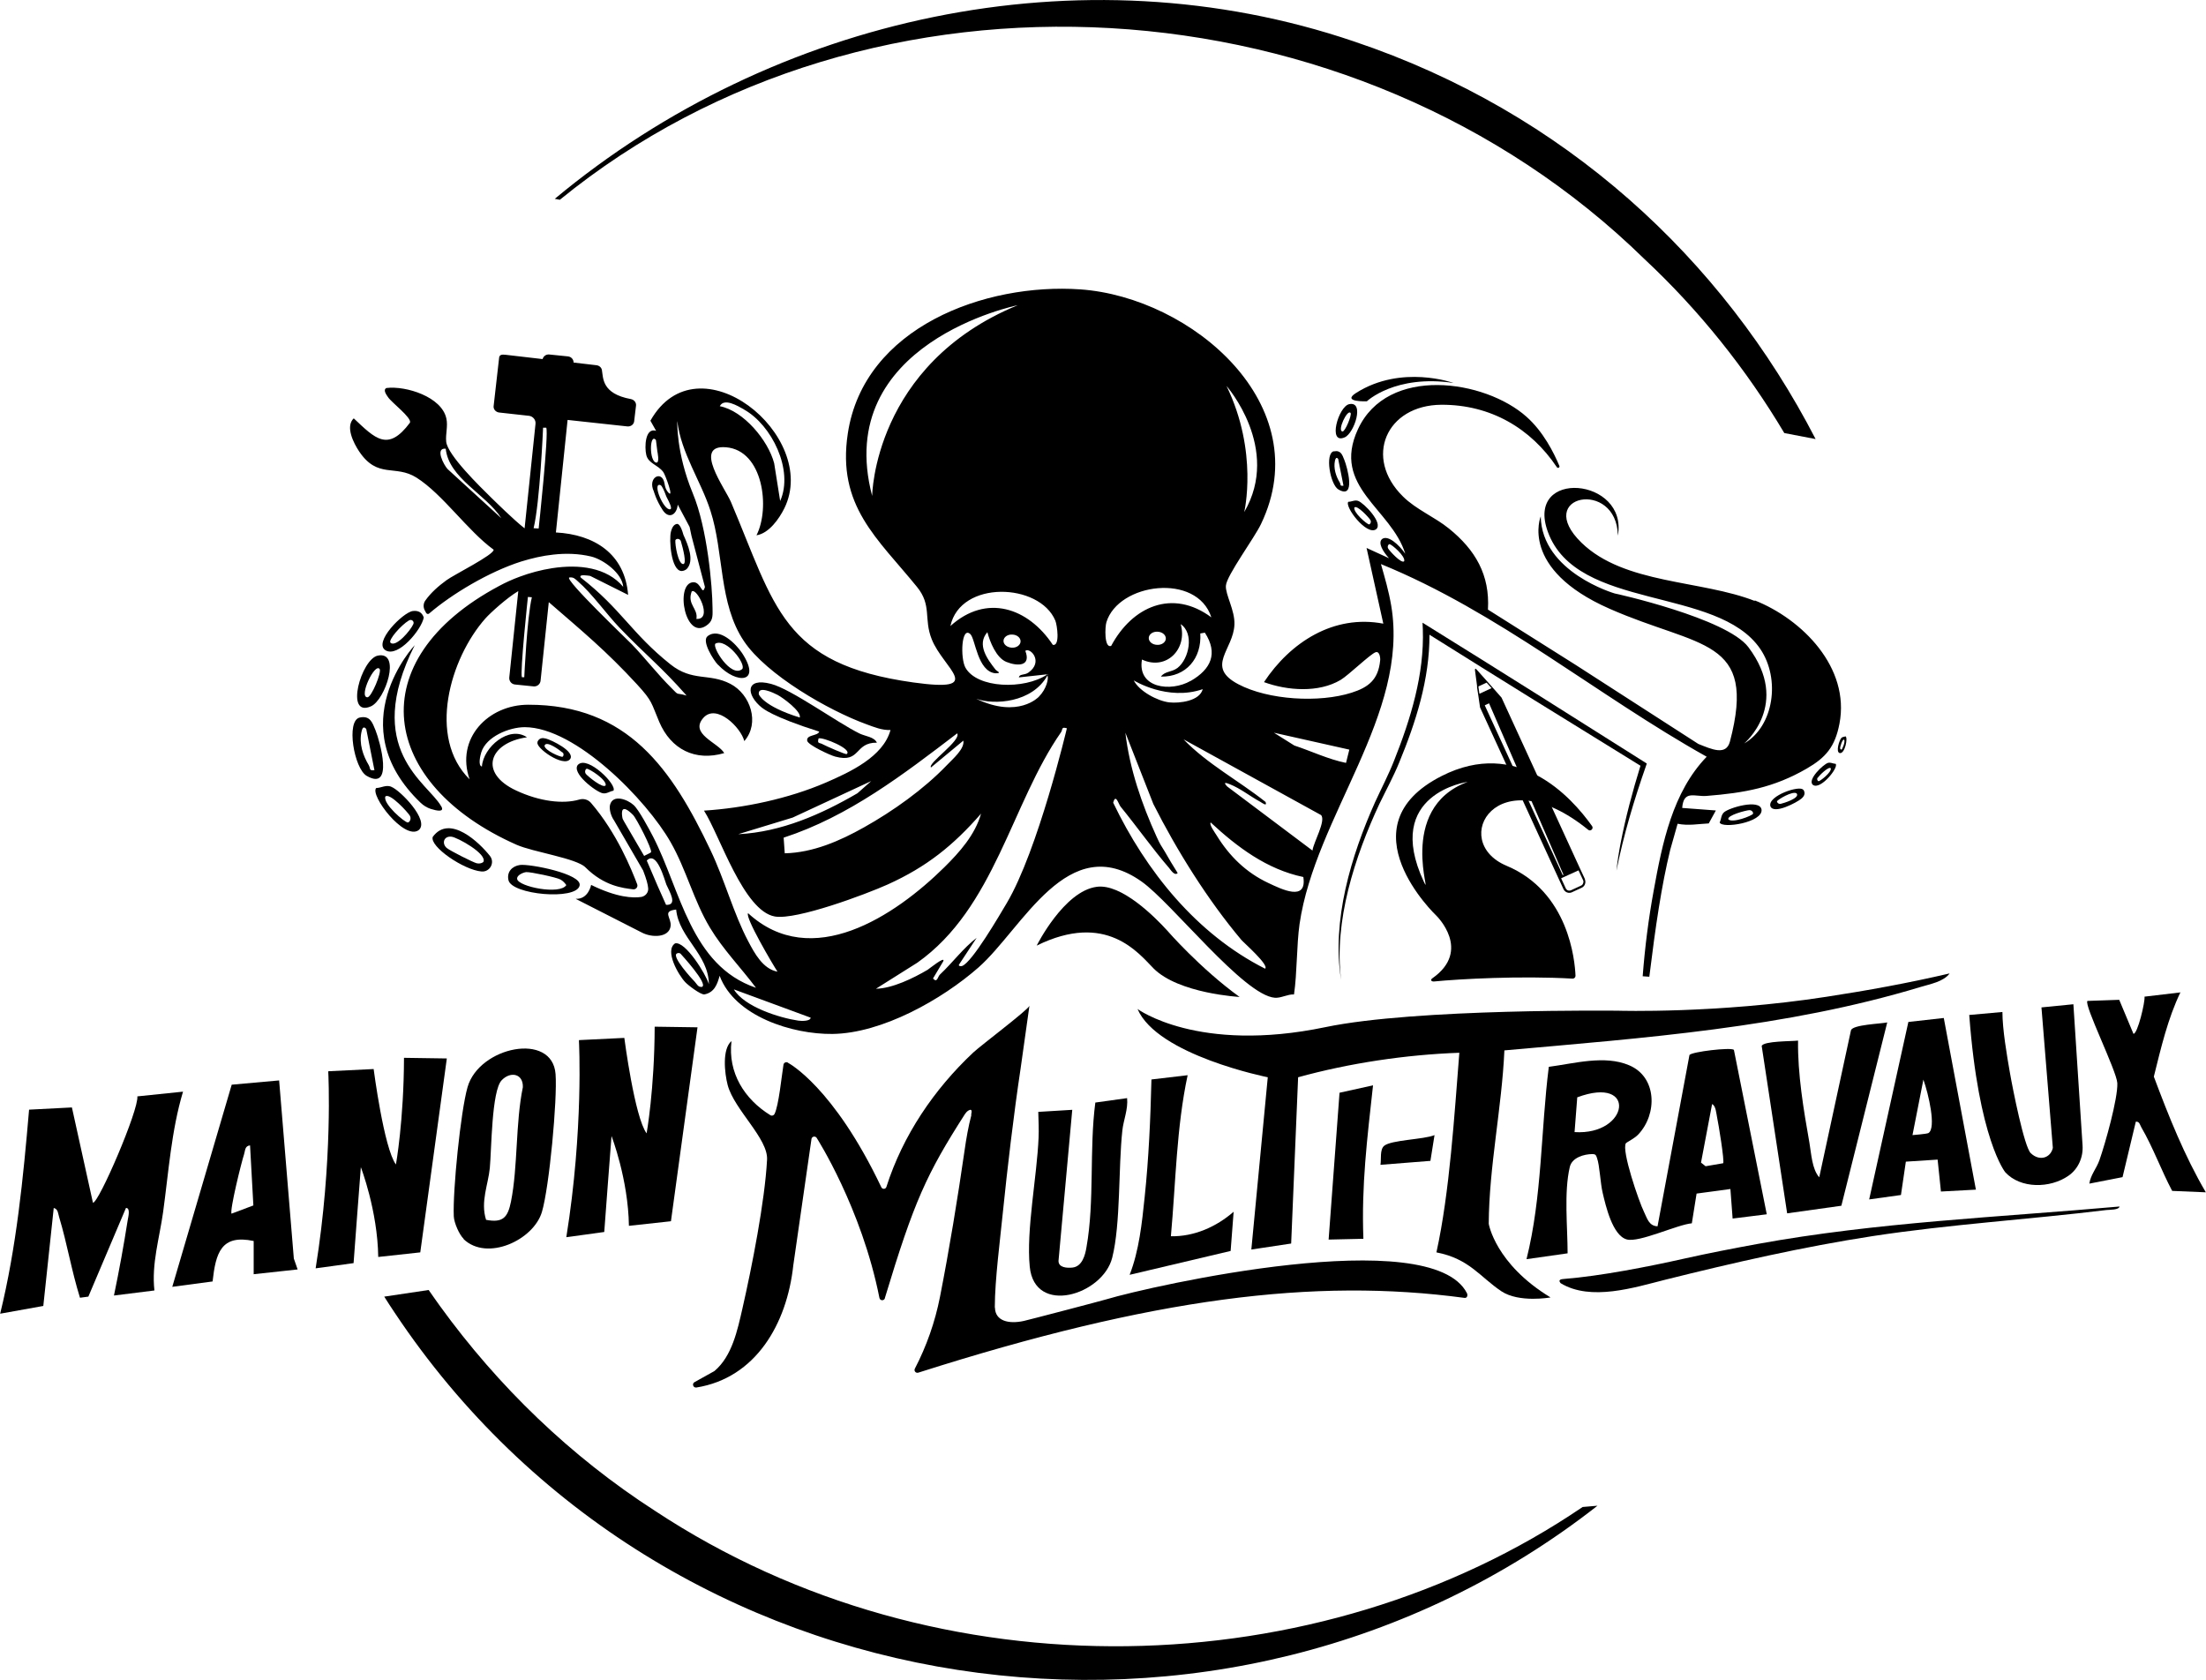 <?xml version="1.0" encoding="UTF-8"?>
<svg id="Calque_2" xmlns="http://www.w3.org/2000/svg" viewBox="0 0 139.57 106.28">
  <g id="Contenu">
    <g>
      <path d="M104.04,16.39c3.49,3.26,6.45,6.98,8.85,11.01l1.98.38c-5.88-11.39-15.87-20.68-29.21-25.16-17.31-5.87-36.7-1.58-50.56,9.96l.32.06C55.15-3.44,85.76-1.49,104.04,16.39Z" />
      <path d="M16.05,80.63v-2.11c-2.07-.44-2.4.77-2.6,2.56l-2.55.34,3.76-12.79,3-.27.93,11.27.24.69-2.77.3ZM14.65,76.79l1.38-.52-.21-3.8c-.34.04-.3.33-.38.57-.16.48-.92,3.54-.79,3.76Z" />
      <path d="M11.58,69.07c-.74,2.47-.91,5.07-1.26,7.62-.23,1.65-.74,3.28-.55,4.96l-2.56.32c.33-1.58.62-3.18.87-4.77.03-.18.19-.78-.11-.77l-2.38,5.61-.53.07c-.55-1.77-.8-3.38-1.32-5.11-.07-.22-.06-.5-.34-.57l-.66,6.2-2.73.49c1.03-4.2,1.46-8.59,1.83-12.91l2.71-.14,1.33,6.03c.37.02,2.91-5.89,2.81-6.73l2.9-.3Z" />
      <path d="M29.34,78.39c-.29-.28-.61-1.02-.63-1.43-.07-1.61.43-6.63.87-8.17.73-2.57,5.37-3.53,5.57-.83.12,1.61-.4,7.16-.86,8.71-.52,1.79-3.47,3.16-4.96,1.73ZM30.75,77.18c1.08.21,1.38-.16,1.58-1.16.44-2.2.28-4.96.75-7.23.03-.87-.79-1.02-1.34-.44-.64.67-.64,4.4-.75,5.55-.1,1.05-.6,2.13-.24,3.27Z" />
      <path d="M100.13,95.35c-16.59,11.28-40.7,12.13-58.71.23-5.32-3.43-9.9-7.86-13.58-12.94-.24-.34-.48-.67-.72-1.02-.94.14-1.87.28-2.81.42.22.35.44.69.67,1.03,17.02,25.56,52.58,30.61,76.09,12.2l-.94.08Z" />
      <path d="M40.91,71.71s.5-2.78.51-6.75l2.71.04-1.68,12.27-2.66.29c-.04-2.94-1.1-5.68-1.1-5.68-.16,2.12-.31,3.99-.46,6.07l-2.4.33c1.1-6.84.8-12.38.8-12.38v-.09s2.87-.14,2.87-.14c0,0,.65,5.02,1.41,6.04Z" />
      <path d="M25.05,73.68s.5-2.78.51-6.75l2.71.04-1.68,12.27-2.66.29c-.04-2.94-1.1-5.68-1.1-5.68-.16,2.12-.31,3.99-.46,6.07l-2.4.33c1.1-6.84.8-12.38.8-12.38v-.09s2.87-.14,2.87-.14c0,0,.65,5.02,1.41,6.04Z" />
      <g>
        <g id="Multitravaux">
          <path d="M90.88,79.24c.84-3.8,1.14-8.75,1.45-12.63-3.37.12-6.94.65-10.2,1.55l-.44,10.52-2.52.38,1.04-10.9s-6.99-1.39-8.24-4.32c0,0,3.82,2.83,11.88,1.15,5.74-1.2,18.56-1.04,18.56-1.04,0,0,6.21.19,13.13-.88,2.62-.4,5.24-.88,7.81-1.48-.39.53-1.23.67-1.85.86-8.52,2.58-17.49,3.22-26.32,4.01-.16,3.62-.97,7.35-.99,10.97,0,0,.41,2.54,3.91,4.66,0,0-1.98.36-3.11-.39-1.36-.91-2.03-2.06-4.11-2.46Z" />
          <path d="M109.7,66.42l2.08,10.41-2.16.27-.14-1.87-2.14.29-.3,1.88c-.95.09-3.34,1.24-4.12,1.02-.9-.25-1.33-2.13-1.52-2.94-.15-.61-.19-1.75-.36-2.21-.06-.17-.07-.24-.28-.25-.54,0-1.3.22-1.44.81-.38,1.6-.14,3.81-.14,5.47l-2.6.37c.99-3.97.9-8.11,1.41-12.17,1.61-.21,3.53-.76,5.08-.1,1.77.74,1.8,3.09.58,4.38-.23.25-.76.51-.78.55-.3.44.83,3.72,1.14,4.34.2.41.31.9.86.92l2.02-10.84c.17-.21,2.6-.49,2.8-.33ZM99.62,71.63c3.46.22,3.98-3.62.17-2.2l-.17,2.2ZM109.02,73.61c.1-.12-.3-2.53-.38-2.9-.05-.23-.08-.76-.32-.85l-.7,3.7.29.23,1.11-.19Z" />
          <path d="M61.46,70.54c-.19.71-.33,1.52-.43,2.23-.44,3.05-.97,6.29-1.56,9.29-.31,1.58-.85,3.12-1.59,4.54-.07.14.06.3.22.25,14.84-4.73,25.05-6.01,34.56-4.73.16.02.22-.16.15-.3-2.27-4.45-19.97-.46-22.81.39-.29.09-4.91,1.3-5.23,1.37-.97.21-1.79-.01-1.82-.82,0-.02-.01-.04-.01-.06,0-1.7.35-4.38.5-5.9.3-2.94.69-6.25,1.13-9.18l.56-3.98c-.09.26-3.03,2.47-3.56,2.96-2.48,2.33-4.45,5.24-5.49,8.5-.05.15-.25.16-.32.02-3.03-6.37-5.88-7.86-5.88-7.86-.1-.1-.28-.05-.31.1-.12.73-.3,2.6-.57,3.13-.05.09-.17.13-.26.07-1.64-1.01-2.7-2.69-2.46-4.69-.6.5-.44,2.03-.24,2.79.42,1.56,2.57,3.38,2.49,4.72-.14,2.63-.96,6.79-1.56,9.42-.31,1.35-.65,3-1.76,3.94-.01,0-.02.02-.03.02l-1.24.69c-.18.1-.08.37.12.34,3.75-.6,5.73-4.02,6.13-7.73l1.15-7.99c.02-.16.22-.21.32-.09,0,0,2.85,4.43,3.98,10.14.04.19.3.2.35.01,0,0,0-.02,0-.02,1.84-6.09,2.62-7.81,5.06-11.62.06-.09.13-.17.23-.23.12-.07.26-.09.16.27Z" />
          <path d="M125.02,75.27l-2.22.12-.21-2.02-2.01.13-.31,2.11-2.01.28,2.48-11.23,2.24-.25,2.03,10.85ZM121,71.82s.9-.07,1.01-.13c.51-.32,0-2.49-.32-3.38l-.69,3.51Z" />
          <path d="M124.58,64.22l2.11-.19c0,1.09.28,2.73.47,3.82s.91,4.71,1.32,5.11c.56.54,1.26.3,1.4-.33l-.72-8.89,2.02-.2.58,8.93c.05.75-.27,1.49-.89,1.92-1.16.81-3.04.83-4-.22,0,0-1.69-2.07-2.28-9.96Z" />
          <path d="M119.4,64.7l-2.9,11.59-3.43.48-1.61-10.59c.12-.32,1.91-.29,2.3-.34-.03,2.11.35,4.38.72,6.47.12.69.16,1.66.62,2.18l2.01-9.31c.14-.35,1.86-.4,2.3-.49Z" />
          <path d="M65.7,70.35l2.14-.13-.87,9.56c0,.43.55.46.89.42.61-.07.8-.79.88-1.29.52-2.92.17-6.2.56-9.15l2.01-.28c.07.71-.23,1.39-.3,2.04-.26,2.37-.1,5.9-.64,8.05-.59,2.37-4.92,3.7-5.22.57-.23-2.3.46-5.72.56-8.17.02-.52,0-.93-.02-1.63Z" />
          <path d="M137.96,62.77c-.81,1.68-1.24,3.54-1.69,5.35.94,2.51,1.94,5.02,3.29,7.32l-2.13-.09c-.69-1.3-1.21-2.75-1.95-4.02-.09-.15-.11-.38-.35-.36l-.84,3.51-2.1.41c.08-.56.45-.95.64-1.49.36-1.02,1.17-3.89,1.13-4.87-.04-.77-2.14-4.99-1.89-5.2l2.01-.07.9,2.15c.26.03.75-2.04.7-2.35l2.28-.27Z" />
          <path d="M77.86,79.15l-6.39,1.51c.6-1.53.78-3.28.95-4.91.26-2.47.37-4.97.43-7.45l2.29-.27c-.71,3.31-.75,6.79-1.06,10.19,1.47.03,2.88-.6,3.97-1.55l-.19,2.48Z" />
          <path d="M134.1,76.34c-.04.22-.62.2-.82.22-4.92.6-9.89.9-14.8,1.65-4.36.67-8.84,1.69-13.12,2.76-1.95.49-4.71,1.38-6.62.22-.19-.22.03-.26.22-.27,2.29-.18,5.35-.78,7.62-1.29,1.47-.33,3.12-.65,4.6-.92,7.56-1.38,15.25-1.69,22.9-2.37Z" />
          <path d="M86.87,68.67c-.37,3.37-.74,6.32-.61,9.71l-2.2.05.69-9.29,2.12-.47Z" />
        </g>
        <path d="M90.76,71.82l-.26,1.63-3.16.25c.06-.36-.05-.96.23-1.2.45-.38,2.53-.4,3.19-.68Z" />
      </g>
      <path d="M78.44,63.08s-3.87-.21-5.46-1.81c-.95-.96-2.98-3.61-7.39-1.44,0,0,1.72-3.45,3.8-3.72,1.55-.21,3.64,1.87,4.46,2.77,0,0,2.06,2.38,4.59,4.21Z" />
      <g>
        <path d="M84.39,28.56c.44-.09.53.21.66.53.19.46.76,2.54-.37,1.88-.52-.3-.87-2.29-.29-2.42ZM84.66,29.03c-.12-.14-.17,0-.2.12-.1.48.06.98.31,1.39.07.11-.02.23.23.19l-.34-1.71Z" />
        <path d="M85.37,25.57c.98-.19.31,1.84-.29,2.1-1.1.49-.4-1.97.29-2.1ZM85.45,26.13c-.2-.27-.87,1.15-.51,1.17.17.01.6-1.05.51-1.17Z" />
        <path d="M85.3,31.75c.22,0,.4-.13.62-.06.36.12,1.63,1.42,1.14,1.8-.6.42-2.02-1.45-1.75-1.75ZM85.69,32.1c-.1.31.8,1.08.93,1.08.06,0,.16-.14.08-.28s-.84-.97-1.01-.79Z" />
        <path d="M86.48,25.39s1.79-1.71,5.48-1.16c0,0-3.29-1.19-6.16.63-.95.6.68.53.68.53Z" />
        <g>
          <path d="M114.1,49.97c.16.25.02.44-.14.57-.27.23-1.75,1.02-1.95.47-.19-.66,1.9-1.36,2.08-1.03ZM113.67,50.2c-.24-.18-1.2.39-1.24.5-.02.05.08.19.23.16s1.25-.36,1.01-.66Z" />
          <path d="M108.8,52.04c.11-.22.08-.46.27-.64.31-.29,2.26-.87,2.38-.18.1.82-2.5,1.23-2.65.82ZM109.35,51.84c.25.26,1.49-.22,1.56-.35.03-.06-.05-.24-.24-.23s-1.41.32-1.32.58Z" />
          <path d="M114.7,49.66c-.38-.32.66-1.3.95-1.39.18-.05.31.05.49.06.2.24-.97,1.68-1.44,1.33ZM115,49.2c-.07.11,0,.22.06.23.1,0,.84-.58.77-.82-.13-.15-.76.49-.82.6Z" />
          <path d="M116.4,47.65c-.28-.06-.02-.84.1-.96.08-.08.17-.06.26-.1.17.07-.03,1.11-.36,1.06ZM116.42,47.33c0,.07.07.11.09.1.05-.03.26-.52.16-.63-.11-.04-.25.46-.25.53Z" />
          <g>
            <path d="M100.28,55.63l-.34-.73h0s-4.94-10.76-4.94-10.76c0,0-.51-.58-.51-.58l-.34-.38-.07-.08-.66-.74c-.07-.08-.11-.06-.1.05l.13.98v.1s.08.51.08.51c0,0,.11.76.11.76l4.93,10.74h0s.35.76.35.76c.06.13.19.22.33.23.06,0,.13,0,.19-.03l.63-.29c.2-.09.29-.33.2-.54ZM93.6,43.89l-.06-.41v-.05s.52-.24.52-.24l.03.04.28.31-.78.36ZM100.16,55.89c-.02.07-.07.12-.14.15l-.63.29s-.08.03-.12.02c-.09,0-.17-.06-.21-.15l-.29-.63,1.1-.5.29.62c.03.06.03.13,0,.2ZM93.93,44.63l.28-.13,4.71,10.85-.05.02-4.93-10.74Z" />
            <path d="M100.73,52.27c-1.35-1.9-4.74-5.6-9.52-3.17-6.29,3.19-.34,8.83-.34,8.83,0,0,2.28,2.2-.25,3.97-.14.1-.07.21.11.2,1.61-.16,5.49-.37,8.77-.18.1,0,.18-.08.18-.18-.04-.96-.42-5.31-4.36-6.96-3.7-1.55-.59-6.95,5.16-2.28.15.13.36-.07.25-.23ZM90.08,55.78c-2.6-5.58,2.78-6.31,2.78-6.31-4.59,1.69-2.14,7.67-2.78,6.31Z" />
            <path d="M104.08,48.24c-4.44-2.81-9.29-5.87-13.74-8.63l-.34-.21s.02.4.02.4c.1,2.87-.77,5.69-1.82,8.33-.34.87-.81,1.77-1.2,2.62-1.52,3.4-2.76,7.51-2.15,11.25-.47-3.7.87-7.81,2.42-11.13.41-.85.9-1.75,1.25-2.61,1.06-2.57,1.93-5.28,1.92-8.1,4.32,2.71,9.01,5.62,13.35,8.29-.5,1.62-.94,3.26-1.26,4.92-.11.57-.2,1.14-.26,1.72.45-2.26,1.12-4.49,1.88-6.66l.04-.12s-.11-.07-.11-.07Z" />
            <g>
              <path d="M50.6,45.4c.12-.39-1.08-1.26-1.4-1.43-.25-.13-1.27-.62-1.19-.04,0,0,.24.74,2.59,1.47ZM48.22,44.79c-1.04-.83-1.07-1.95.56-1.52,1.3.34,4.16,2.43,5.6,3.14.37.18.93.21,1.1.58-1.44-.02-1.01,1.32-2.64.88-.31-.08-1.72-.73-1.77-1-.07-.4.67-.29.76-.58-3.02-.95-3.6-1.5-3.6-1.5ZM53.57,47.71c.39-.31-1.52-1.09-1.78-.99-.1.36.05.25.26.37.18.1,1.46.67,1.52.62Z" />
              <path d="M45.42,42.06c-.28-.3-1.05-1.5-.65-1.81.75-.58,1.8.5,2.18,1.07,1.26,1.92-.35,1.99-1.52.74ZM46.96,42.33c.26-.31-1-1.97-1.69-1.61-.26.19.99,2.21,1.69,1.61Z" />
              <g>
                <path d="M42.73,34.18s.02-.04.04-.05c.11-.08.28-.01.31.12.13.44.39,1.45.14,1.44-.32-.01-.52-1.24-.49-1.51ZM42.85,33.15s-.02,0-.02,0c-.14.02-.29.13-.38.49-.13.49,0,2.44.66,2.49.1,0,.21-.03.33-.12.52-.53.09-1.53-.2-2.17-.17-.62-.33-.69-.39-.69h0Z" />
                <path d="M66.27,42.66s.02.02.03.04c.02-.03.03-.06.05-.09-.02.02-.05.03-.07.05Z" />
                <g>
                  <path d="M27.38,52.95c-.21.61,1.95,2.09,3.08,2.19.53.05.87-.56.54-.98-.65-.83-2.55-2.67-3.62-1.21ZM30.59,54.53s-.14.15-.43.09c-.22-.05-1.7-.8-1.9-.97-.32-.28-.19-.77.31-.71.36.04,2.28,1.09,2.01,1.6Z" />
                  <path d="M23.76,46.21c-.2-.49-.34-.95-1-.81-.88.19-.36,3.23.44,3.69,1.73,1,.84-2.18.56-2.88ZM23.34,48.43c-.38-.63-.63-1.38-.47-2.12.04-.19.11-.41.3-.19l.52,2.61c-.37.05-.24-.12-.35-.29Z" />
                  <path d="M36.67,56.03c.18-.74-3.19-1.39-3.78-1.3-.49.07-.84.44-.72.96.2.92,4.27,1.29,4.5.35ZM32.72,55.61c-.04-.23.38-.41.57-.43.27-.02,1.92.33,2.17.47.16.09.26.2.37.35-.4.64-3.03.1-3.11-.38Z" />
                  <path d="M23.47,44.69c.91-.4,1.93-3.5.44-3.21-1.05.2-2.12,3.95-.44,3.21ZM24.02,42.33c.14.19-.52,1.81-.78,1.79-.56-.03.48-2.21.78-1.79Z" />
                  <path d="M24.74,49.77c-.34-.12-.61.08-.94.09-.41.45,1.76,3.31,2.68,2.67.75-.59-1.19-2.56-1.73-2.75ZM25.8,52.04c-.2,0-1.58-1.18-1.42-1.64.26-.28,1.43,1,1.55,1.21.12.21-.03.43-.13.43Z" />
                  <path d="M34.01,46.96c-.16.34,1.64,1.62,2.06,1.07.34-.48-1.18-1.21-1.53-1.3-.2-.05-.43-.06-.54.22ZM35.59,47.6c.11.1.06.26,0,.28-.12.04-1.14-.4-1.14-.7.11-.37,1.02.33,1.13.43Z" />
                  <path d="M36.58,48.37c-.49.51,1.13,1.74,1.55,1.82.26.05.43-.12.68-.16.25-.37-1.62-2.22-2.22-1.66ZM37.07,48.97c-.11-.14-.02-.32.05-.33.14-.02,1.27.69,1.2,1.05-.16.23-1.14-.58-1.25-.72Z" />
                  <path d="M24.4,41.15c.8.47,2.28-1.33,2.41-2.08-.11-.33-.35-.45-.69-.41-.63.08-2.54,2.01-1.72,2.49ZM25.89,39.25c.15-.09.34.07.26.24-.18.41-1.1,1.48-1.44,1.18-.18-.15.65-1.11,1.17-1.42Z" />
                  <path d="M27.91,51.01c-.83-1.48-5-3.58-1.67-10.19,0,0-4.76,5.06.38,9.98.18.17.39.3.63.38.38.12.89.23.67-.16Z" />
                </g>
                <path d="M111.04,38.03c-3.4-1.34-8.26-1.05-10.98-3.69-3.1-3.02,2.24-4.07,2.3-.45.66-3.68-5.9-4.27-4.43-.24,1.83,5.02,10.72,3.42,13.44,7.41,1.29,1.9.86,4.9-1.02,5.98,0,0,2.98-2.48.27-6.09-1.38-1.84-8.46-3.41-8.46-3.4,0,0-4.62-1.34-4.68-4.88,0,0-1.38,3.32,4.34,5.84,5.71,2.52,9.37,1.81,7.63,8.41-.24.91-1.15.49-2,.15l-7.76-5-5.55-3.5c.13-2.2-.8-3.78-2.47-5.13-.9-.73-2.07-1.2-2.9-2.02-2.51-2.46-1.07-5.79,2.43-5.81,3.11-.01,5.65,1.49,7.3,3.95.06.09.2.02.16-.08-.36-.86-1.03-2.18-2.08-3.11-2.63-2.35-8.8-3.27-10.67.8-1.68,3.64,2.12,5.01,3,7.87-.4-.58-1.09-1.2-1.46-.94-.29.23.03.78.43,1.22l-1.42-.65,1.06,4.79c-3.15-.6-5.89,1.19-7.55,3.7,1.48.54,3.45.69,4.85-.14.5-.3,1.87-1.63,2.21-1.75.26-.09.31.37.29.52-.12,1.22-.74,1.7-1.81,2.04-2.04.65-5.26.47-7.17-.54-2.1-1.11-.3-2.18-.24-3.77.04-.9-.58-1.9-.54-2.46.04-.64,1.81-3.03,2.22-3.9,3.62-7.54-4.38-14.35-11.43-14.85-6.02-.42-13.69,2.39-14.71,9.11-.7,4.6,1.88,6.64,4.38,9.72.95,1.17.41,2.01.93,3.31.74,1.86,3.49,3.38-1.17,2.73-8.32-1.16-8.73-4.82-11.54-11.43-.37-.86-2.42-3.62-.31-3.45,2.36.19,2.81,3.86,1.93,5.57.79-.12,1.44-1.05,1.77-1.72,2.24-4.59-5.48-10.85-8.48-5.53l.36.64c-.7-.23-.74,1.04-.62,1.53.13.54.72.61,1.07,1.07.13.17.7,1.71.33,1.31-.18-.2-.21-.37-.25-.59-.15-.86-1.1-.37-.67.52,0,0,.14.54.56,1.18.39.59.89.29.95-.35l.75,1.41.12.57.85,3.23c-.18.61-.23-.31-.73-.3-1.21.03-.52,3.91.94,2.65.33-.28.27-.64.27-1.04-.01-1.32-.32-5.01-1.25-7.24-1.06-2.56-.98-4.57-.98-4.57.24,2.03,1.5,3.8,2.1,5.68.86,2.65.51,5.86,2.12,8.25,1.43,2.13,5.36,4.39,7.76,5.26.49.18.97.38,1.51.36-.46,1.7-2.58,2.67-4.1,3.33-2.35,1.01-5.16,1.61-7.7,1.77,1,1.56,2.5,6.36,4.49,6.7,1.37.23,5.74-1.4,7.14-2.03,2.45-1.11,4.14-2.46,5.9-4.48-.38,1.34-1.35,2.43-2.32,3.39-3.13,3.09-8.4,6.6-12.42,2.91-.22.23,1.57,3.26,1.86,3.7-.92-.17-1.45-1.16-1.85-1.92-.92-1.73-1.5-3.91-2.39-5.77-2.43-5.11-5.22-9.21-11.53-9.2-2.54,0-4.61,2.14-3.71,4.72-2.68-2.65-1.25-7.64,1-10.18.33-.37,1.37-1.31,2.08-1.73l-.57,5.47c-.02.22.14.42.36.44l1.18.12c.22.02.42-.14.44-.36l.52-4.97c2.12,1.84,3.62,3.07,5.59,5.21.99,1.08.88,1.15,1.4,2.37.74,1.73,2.27,2.51,4.11,1.97-.39-.67-2.22-1.21-1.32-2.23.83-.93,2.38.62,2.59,1.47,1-1.14.39-2.96-.88-3.62-1.35-.7-2.4-.12-3.8-1.24-2.46-1.96-3.1-3.49-5.66-5.48-.19-.25.51-.12.59-.11l2.4,1.2c-.21-2.62-2.16-3.82-4.57-3.95l.74-7.12,3.78.41c.21.02.4-.11.43-.31l.12-1.01c.02-.19-.12-.37-.33-.41-1.84-.34-1.74-1.33-1.83-1.84-.03-.16-.17-.28-.34-.3l-1.45-.17c0-.2-.15-.37-.36-.39l-1.18-.12c-.19-.02-.37.1-.42.29l-2.33-.27c-.21-.02-.39-.03-.42.17l-.35,3.08c-.02.19.13.37.34.4l1.9.21c.25.03.44.26.41.51l-.69,6.61c-.69-.54-1.81-1.65-2.12-1.95-.69-.68-2.75-2.68-2.84-3.53-.05-.49.12-.98.01-1.47-.29-1.37-2.55-2.08-3.79-1.93-.25.12.02.46.1.58.22.34,1.5,1.29,1.39,1.61-1.4,1.88-2.2,1.01-3.56-.27-.55.52,0,1.58.34,2.09,1.18,1.76,2.28.81,3.63,1.66,1.66,1.05,3.24,3.37,4.88,4.56.05.31-2.54,1.6-2.98,1.93-.51.37-.99.79-1.35,1.3-.12.18-.13.41-.03.6l.09.17c.04.07.13.09.19.04,1.43-1.23,3.78-2.64,5.82-3.29.68-.21,1.37-.37,2.05-.44.81-.09,1.61-.06,2.37.12.79.19,1.97,1.06,2.04,1.92-1.04-1.23-2.79-1.44-4.49-1.18-.71.11-1.42.3-2.06.54-.47.17-.92.38-1.29.58-8.84,4.71-7.57,12.54,1.09,16.38,1.07.47,3.78.85,4.36,1.43,1.19,1.19,2.38,1.31,3.02,1.39.18.02.32-.16.25-.33-.35-.91-1.27-3.22-2.92-5.14-.18-.21-.47-.29-.74-.21-1.03.3-2.51.12-3.99-.57-2.41-1.12-1.71-3.03.68-3.37-1.13-.77-2.77.63-2.85,1.85-.27-.05-.09-.74-.04-.9.31-1,1.78-1.59,2.75-1.59,3.23.01,7.72,4.62,9.23,7.28.99,1.73,1.46,3.7,2.49,5.41.82,1.37,1.96,2.53,2.91,3.8-4.14-1.41-4.76-6.17-6.52-9.58-.23-.44-.91-1.72-1.23-1.99-.39-.35-1.29-.69-1.48-.02-.07.24.03.69.25,1l1.84,3.17h0c.21.55.3.87.32,1.13.02.26-.17.49-.43.54-.52.08-1.53.05-3.18-.76,0,0-.17.92-.98.88l4.18,2.13h0c.63.34,1.74.34,1.83-.41.06-.53-.57-.94.35-1.04.17,1.79,2.05,2.82,2.07,4.72-.18-.62-1.49-2.74-2.14-2.58-.68.46.22,2.01.65,2.46.19.2.95.78,1.2.77.63-.12.82-.63.97-1.18.96,2.57,4.6,3.71,7.14,3.68,3.14-.04,6.93-2.18,9.24-4.21,2.79-2.46,5.65-8.74,10.32-5.43,1.9,1.34,6.47,7.21,8.43,7.35.39.03.8-.23,1.21-.21.2-1.36.16-3.1.35-4.45,1-6.86,6.96-13.26,5.8-20.15-.16-.94-.4-1.75-.65-2.63,7.45,3.04,13.64,8.29,20.61,12.19-2.16,2.24-2.81,5.47-3.35,8.45-.33,1.79-.56,3.62-.7,5.44l.42.03c.39-3.17.77-5.76,1.32-8.02l.47-1.66c.67.14,1.32.01,1.97-.02l.45-.82-2.13-.16c.09-1.15.78-.7,1.54-.76,2.39-.19,4.25-.52,6.34-1.73,1.21-.7,1.79-1.38,2.07-2.84.68-3.54-2.34-6.61-5.38-7.81ZM47.07,25.91c1.76.98,3.16,3.84,2.29,5.79l-.38-2.39c-.38-1.45-1.94-3.32-3.44-3.61.27-.54,1.13-.02,1.54.21ZM41.53,29.27c-.47-.04-.44-1.91-.03-1.43l.09.72s.16.73-.06.71ZM44.06,39.16c.12-.66-.6-.91-.3-1.73.31-.31,1.38,1.79.3,1.73ZM42.41,32.22c-.41.12-1.17-1.7-.63-1.53.11.03.27.43.34.63.03.08.06.15.1.22.11.21.33.64.19.68ZM28.32,29.68c-.24-.25-.82-1.36-.12-1.29.2,1.88,2.54,2.87,3.52,4.4l-3.4-3.11ZM34.08,33.44l-.32-.02c.4-1.63.6-6.36.6-6.36h.2c.17.37-.48,6.38-.48,6.38ZM36.01,36.54c.28-.04.38.09.56.25.87.75,1.8,2.06,2.62,2.92,1.71,1.78,2.62,2.45,4.25,4.3-.74-.22-.43.06-.97-.49-.85-.84-1.66-1.89-2.5-2.76-.29-.3-4.22-4.05-3.96-4.22ZM33.4,37.77l.25.02c-.31,1.3-.48,5.06-.48,5.06h-.15c-.13-.29.38-5.08.38-5.08ZM40.75,54.15l-1.27-2.18c-.06-.09-.1-.18-.11-.28-.05-.31-.07-.88.68-.13.22.22,1.23,2.19,1.14,2.36-.03.05-.37.19-.44.24ZM42.14,57.25l-.53-1.19-.69-1.61c.64-.67,1.13,1.25,1.24,1.52.19.43.75,1.33-.03,1.28ZM44.43,62.44c-.27.04-.33-.17-.47-.32-.16-.16-1.48-1.59-1.14-1.79l.05-.02c.09-.03.18,0,.23.08,0,0,1.69,1.84,1.33,2.04ZM50.52,64.58c-1.22-.18-3.43-.88-4.09-1.98l4.86,1.79c-.02.24-.61.21-.76.19ZM78.72,32.4s.91-3.8-1.12-7.98c0,0,3.47,3.95,1.12,7.98ZM75.33,43.08c-1.25.72-3.39.47-3.08-1.35,1.53.72,2.9-.66,2.45-2.24.87.59.53,2.2-.2,2.77-.37.28-.8.2-1.05.55,1.59.03,2.59-1.16,2.49-2.73l.29-.05c.85,1.31.39,2.31-.89,3.05ZM76.1,43.59c-.19.78-1.5.92-2.13.85-.75-.09-1.9-.71-2.24-1.39,0,0,2.13,1.33,4.38.55ZM72.68,40.36c.01-.23.26-.41.56-.39.3.01.53.21.52.44-.01.23-.26.41-.56.39-.3-.01-.53-.21-.52-.44ZM55.18,31.38c-2.55-9.69,9.21-12.07,9.21-12.07-9.13,3.76-9.21,12.07-9.21,12.07ZM60.13,39.61c.63-2.92,5.64-2.74,6.64-.34.11.26.31,1.64-.16,1.53-1.56-2.35-4.2-3.25-6.48-1.19ZM64.57,40.59c-.01.23-.26.41-.56.39s-.53-.21-.52-.44c.01-.23.26-.41.56-.39.3.01.53.21.52.44ZM46.74,52.77l3.41-1.04,4.97-2.31-.87.77c-2.3,1.34-4.82,2.45-7.52,2.59ZM59.9,48.42c-1.46,1.52-3.4,2.9-5.24,3.93-1.53.86-3.23,1.6-5.01,1.64l-.07-.99c4.12-1.34,7.59-4.01,10.98-6.6.27.45-1.88,1.89-1.66,2.16l2.05-1.7c.09.52-.67,1.16-1.05,1.56ZM61.79,44.22c1.08.39,3.52.27,4.49-1.5,0-.02-.02-.03-.03-.04-1.45.97-4.44.88-5.17-.44-.33-.6-.26-2.64.31-2.12.32.29.45,2.37,1.59,2.48.46,0,.08-.13,0-.24-.51-.65-1.2-1.58-.51-2.36.16.61.56,1.62,1.2,1.88.72.29,1.58.28,1.2-.7.32-.24,1.17.7.19,1.38-.25.17-.56.07-.6.3l1.75-.19s.03.01.04.02c.02-.02.05-.03.07-.05-.01.03-.03.06-.05.09.09.2-.06.87-.55,1.36,0,0-1.29,1.39-3.94.13ZM63.69,57.15c-.43.72-2.18,3.74-2.82,3.97-.06.02-.24.02-.2-.08l1.12-1.7c-.86.66-1.52,1.57-2.32,2.32-.15.14-.17.56-.44.25l.65-1.09c.15-.37-.92.5-.99.54-.9.53-2.23,1.18-3.27,1.2l2.62-1.65c4.89-3.46,5.95-10.07,9.09-14.58.12-.18,0-.36.37-.25,0,0-1.82,7.72-3.81,11.07ZM70.3,40.87c-.45.16-.39-1.23-.3-1.5.76-2.49,5.73-3.15,6.64-.31-2.47-1.83-5.01-.68-6.34,1.81ZM80.04,61.29c-4.35-2.2-7.53-6.17-9.61-10.5.16-.62.34.1.47.25,1.02,1.25,2.04,2.69,3.06,3.87.11.13.35.53.55.33-.29-.45-.55-.9-.81-1.35-.26-.44-.27-.39-.52-.94-.94-2.07-1.71-4.29-1.98-6.59l1.77,4.51c1.49,2.95,3.44,6.07,5.57,8.6.15.18,1.78,1.6,1.5,1.82ZM80.25,55.87c-1.41-.66-2.47-1.7-3.28-3.02-.09-.15-.49-.69-.37-.81,1.68,1.56,3.56,2.97,5.86,3.45.24,1.58-1.38.77-2.21.38ZM83.03,53.81l-5.39-4.05c-.29-.31-.06-.23.17-.14.68.27,1.29.77,1.94,1.12.1.06.44.32.32,0-1.7-1.35-3.67-2.39-5.19-3.96l8.7,4.79c.33.35-.48,1.73-.54,2.24ZM85.16,48.27c-1.13-.23-2.18-.74-3.27-1.1l-1.29-.81,4.77,1.07-.21.84ZM88.84,35.51c-.17.18-.93-.66-1.01-.8-.08-.14.02-.28.08-.28.13,0,1.03.77.93,1.08Z" />
              </g>
            </g>
          </g>
        </g>
      </g>
    </g>
  </g>
</svg>